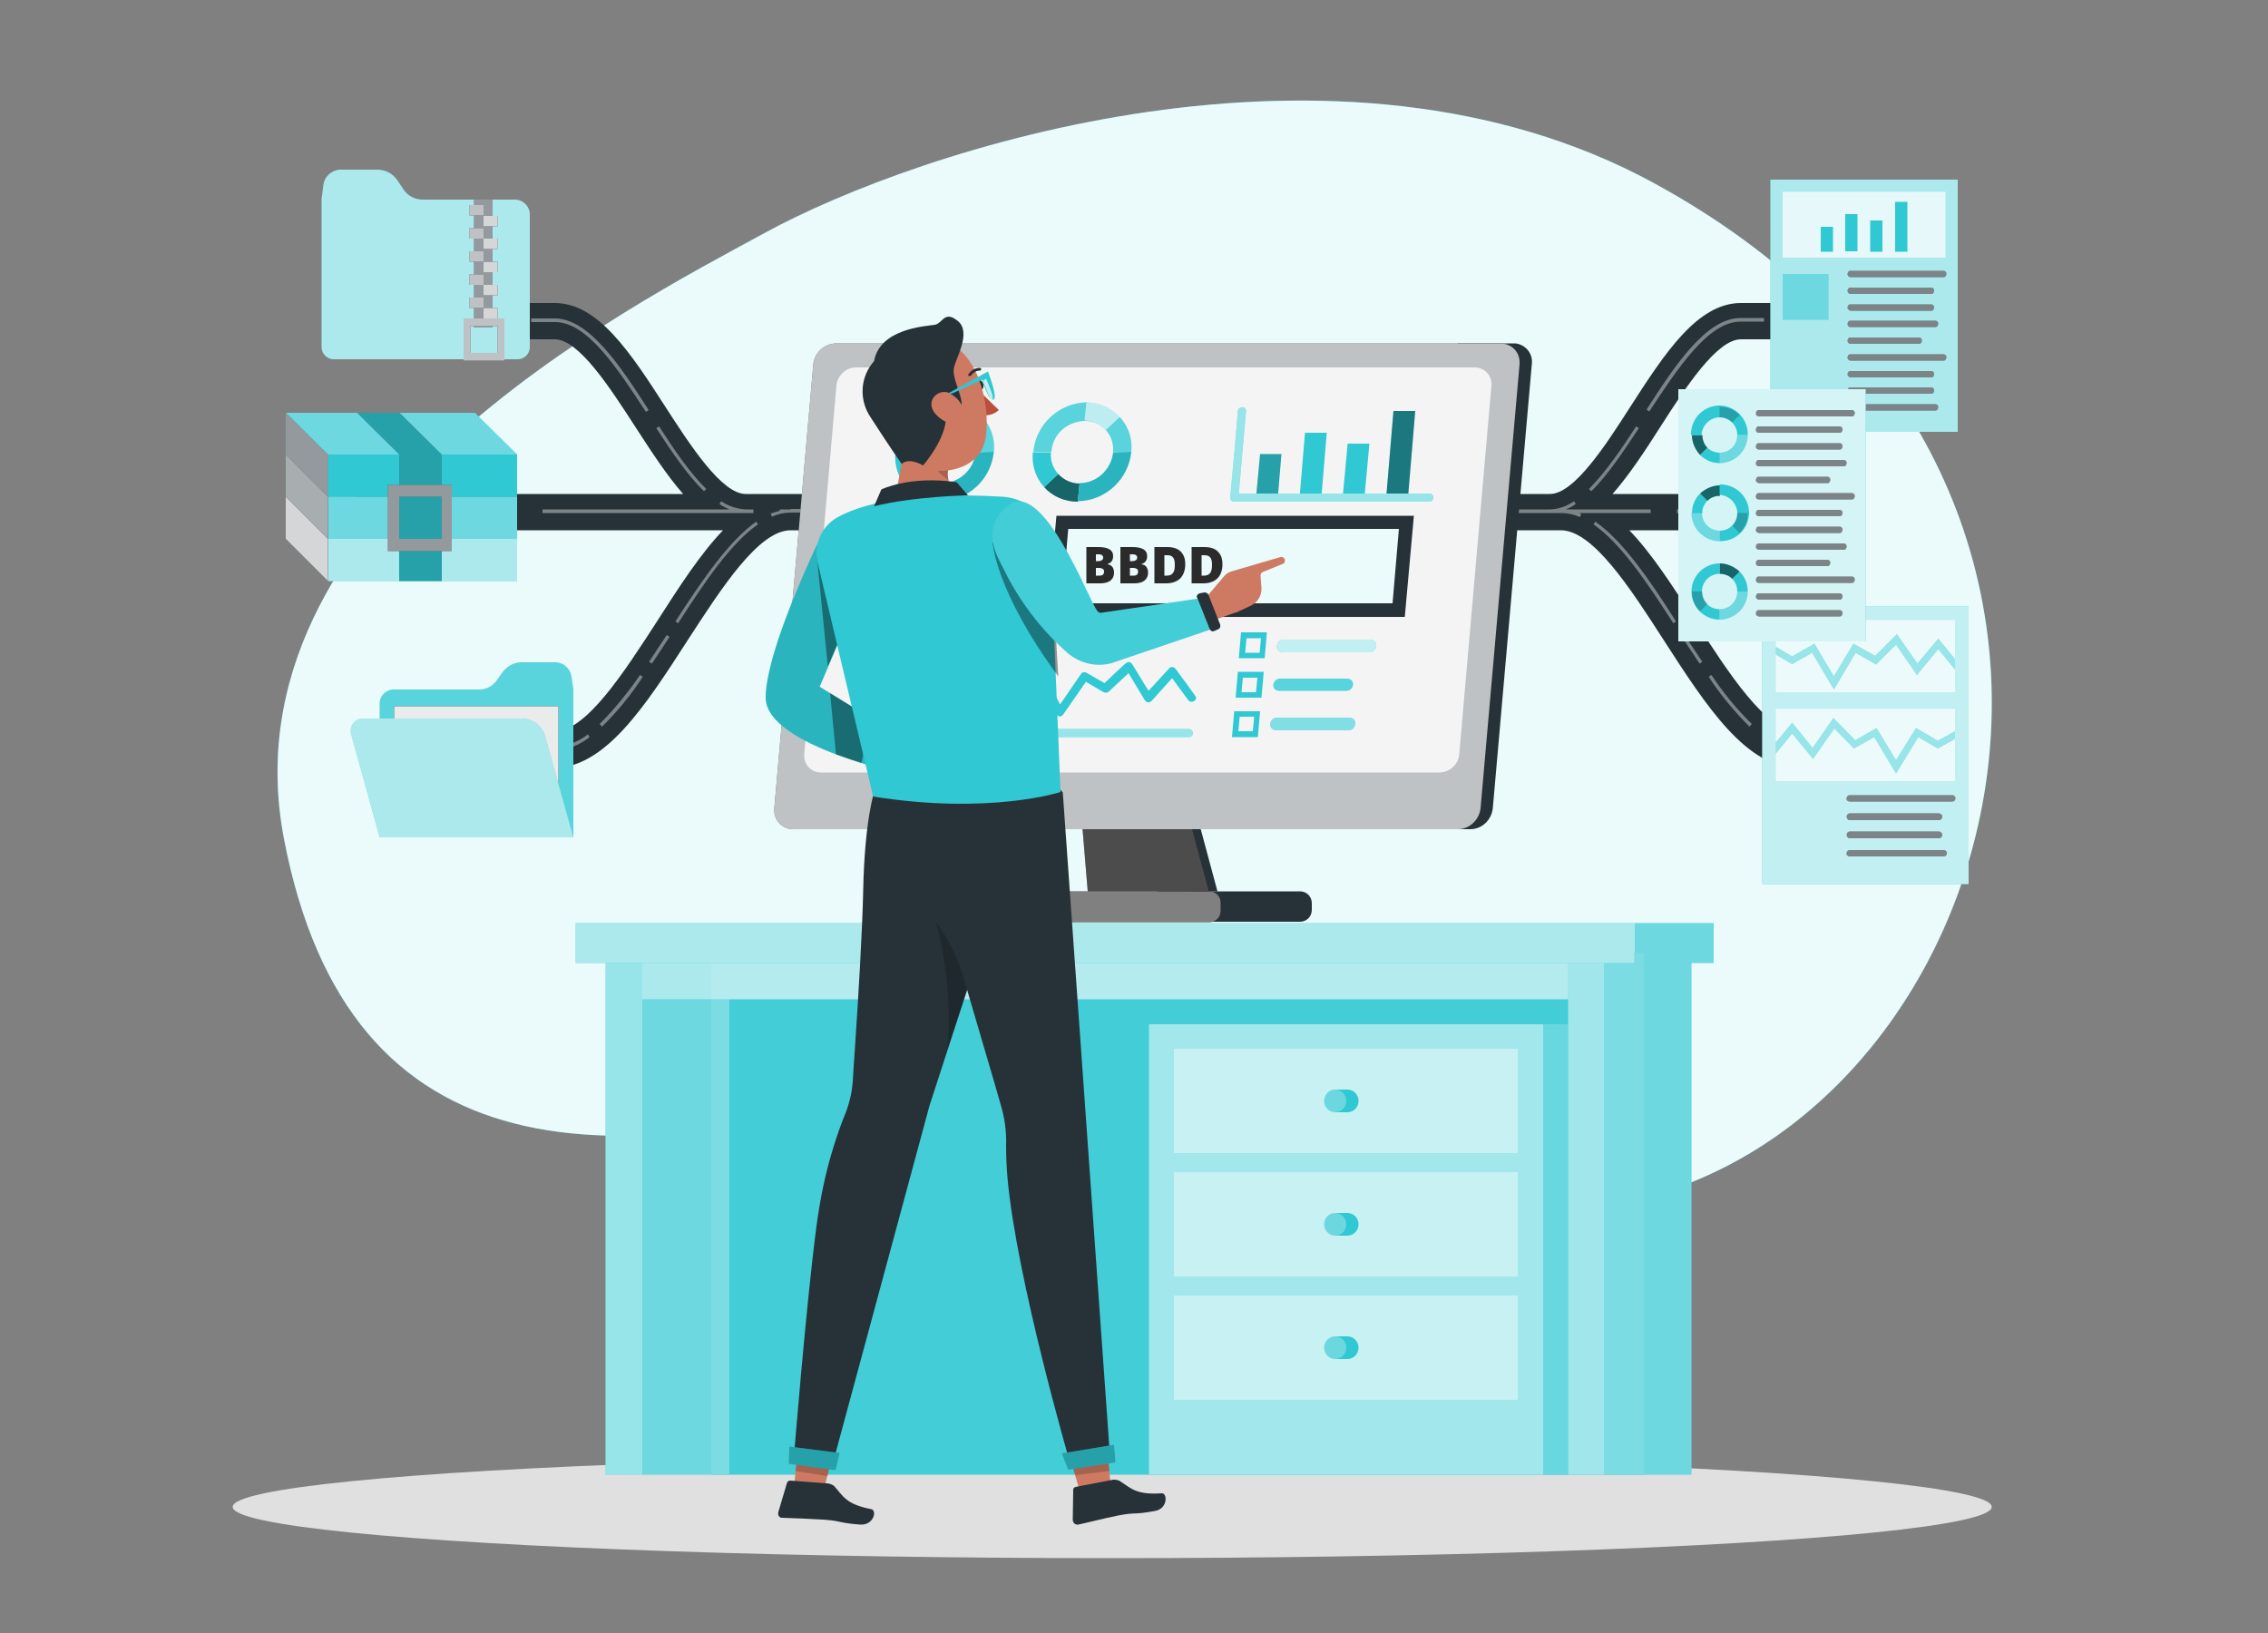 <?xml version="1.0" encoding="utf-8"?>
<!-- Generator: Adobe Illustrator 26.2.1, SVG Export Plug-In . SVG Version: 6.00 Build 0)  -->
<svg version="1.1" id="Capa_1" xmlns="http://www.w3.org/2000/svg" xmlns:xlink="http://www.w3.org/1999/xlink" x="0px" y="0px"
	 viewBox="0 0 500 360" style="enable-background:new 0 0 500 360;" xml:space="preserve">
<rect x="0" y="0" width="500" height="360" fill="#808080" stroke="none"/>
<style type="text/css">
	.st0{fill:#2FC8D3;}
	.st1{opacity:0.9;fill:#FFFFFF;enable-background:new    ;}
	.st2{fill:#E0E0E0;}
	.st3{fill:#263238;}
	.st4{opacity:0.4;}
	.st5{fill:#FFFFFF;}
	.st6{opacity:0.2;fill:#FFFFFF;enable-background:new    ;}
	.st7{opacity:0.6;fill:#FFFFFF;enable-background:new    ;}
	.st8{opacity:0.5;fill:#FFFFFF;enable-background:new    ;}
	.st9{opacity:0.7;fill:#FFFFFF;enable-background:new    ;}
	.st10{opacity:0.8;}
	.st11{opacity:0.3;fill:#FFFFFF;enable-background:new    ;}
	.st12{opacity:0.2;enable-background:new    ;}
	.st13{opacity:0.8;fill:#FFFFFF;enable-background:new    ;}
	.st14{opacity:0.5;enable-background:new    ;}
	.st15{opacity:0.9;fill:#FAFAFA;enable-background:new    ;}
	.st16{opacity:0.4;enable-background:new    ;}
	.st17{opacity:0.1;enable-background:new    ;}
	.st18{opacity:0.4;fill:#FFFFFF;enable-background:new    ;}
	.st19{opacity:0.7;}
	.st20{opacity:0.1;fill:#FFFFFF;enable-background:new    ;}
	.st21{opacity:0.3;fill:#FAFAFA;enable-background:new    ;}
	.st22{fill:#CE7A63;}
	.st23{fill:#BA4D3C;}
	.st24{fill:#2B2B2B;}
</style>
<g id="freepik--background-simple--inject-146">
	<path class="st0" d="M168.5,51.4c-30.1,16.4-119.6,62-105.9,133.5c14.3,74.6,72.3,75.6,146.1,51.4c68.9-22.6,65.6,56.8,158.8,26.3
		c78.9-25.9,111.9-159.8-3-222.3C294.8,2.4,202.5,32.8,168.5,51.4z"/>
	<path class="st1" d="M168.5,51.4c-30.1,16.4-119.6,62-105.9,133.5c14.3,74.6,72.3,75.6,146.1,51.4c68.9-22.6,65.6,56.8,158.8,26.3
		c78.9-25.9,111.9-159.8-3-222.3C294.8,2.4,202.5,32.8,168.5,51.4z"/>
</g>
<ellipse id="freepik--path--inject-146" class="st2" cx="245.2" cy="332.2" rx="193.9" ry="11.3"/>
<g id="freepik--Extraction--inject-146">
	<path class="st3" d="M396.5,161.3c-7.1,0-15.4-12.9-22.8-24.4c-4.8-7.5-9.5-14.8-14.5-20h16.6v-8h-20.3c3.6-4.1,7.1-9.4,10.6-14.9
		c5.5-8.6,12.4-19.2,17.7-19.2h15.5v-8h-15.5c-9.6,0-16.8,11.1-24.4,22.9c-5.5,8.6-12.4,19.2-17.7,19.2H164.4
		c-5.3,0-12.2-10.7-17.7-19.2c-7.6-11.8-14.8-22.9-24.4-22.9h-15.5v8h15.5c5.3,0,12.2,10.7,17.7,19.2c3.5,5.4,7,10.8,10.6,14.9H78.7
		v8h80.7c-5,5.2-9.7,12.5-14.5,20c-7.4,11.4-15.7,24.4-22.8,24.4H92.6v8H122c11.4,0,20.2-13.6,29.5-28c7.4-11.4,15.7-24.4,22.8-24.4
		h169.8c7.1,0,15.4,12.9,22.8,24.4c9.3,14.4,18.1,28,29.5,28h29.4v-8L396.5,161.3z"/>
	<g class="st4">
		<path class="st5" d="M351.7,115l-0.4,0.6c5.9,4.1,11.5,12.3,17.6,21.8l0.6-0.4C363.4,127.4,357.7,119.2,351.7,115z"/>
		<path class="st5" d="M377.3,148.8l-0.6,0.4c2.6,4,5.6,7.6,9,11l0.5-0.6C382.9,156.4,379.9,152.7,377.3,148.8z"/>
		<path class="st5" d="M370.8,140.4c1.3,2,2.6,4,3.9,5.9l0.6-0.4c-1.3-1.9-2.6-3.9-3.9-5.9L370.8,140.4z"/>
		<path class="st5" d="M389,161.8l-0.4,0.6c2.3,1.8,5.1,2.9,8,3h19.8v-0.8h-19.9C393.8,164.5,391.1,163.5,389,161.8z"/>
		<rect x="419.9" y="164.7" class="st5" width="6" height="0.8"/>
		<rect x="78.7" y="112.3" class="st5" width="6" height="0.8"/>
		<rect x="90.5" y="112.3" class="st5" width="23.3" height="0.8"/>
		<path class="st5" d="M119.6,112.3v0.8h46.5v-0.8h-1.7c-1.9-0.1-3.8-0.7-5.4-1.8l-0.4,0.6c0.7,0.5,1.5,0.9,2.2,1.2L119.6,112.3z"/>
		<rect x="288.3" y="112.3" class="st5" width="23.3" height="0.8"/>
		<path class="st5" d="M363.9,113.1v-0.8h-18.7c0.8-0.3,1.5-0.7,2.2-1.2l-0.4-0.6c-1.6,1.1-3.5,1.8-5.4,1.8h-24.2v0.8h26.8
			c1.4,0,2.8,0.3,4.1,0.9l0.3-0.7l-0.5-0.2L363.9,113.1z"/>
		<rect x="270.8" y="112.3" class="st5" width="11.6" height="0.8"/>
		<rect x="218.5" y="112.3" class="st5" width="46.5" height="0.8"/>
		<rect x="369.7" y="112.3" class="st5" width="6" height="0.8"/>
		<path class="st5" d="M361.3,94.4l-0.6-0.4c-3.1,4.8-6.8,10.2-10.4,13.8l0.5,0.5C354.5,104.7,358.1,99.2,361.3,94.4z"/>
		<path class="st5" d="M383.7,70.9h5.2v-0.8h-5.2c-7.6,0-14.6,10.7-20.7,20.2l0.6,0.4C369.7,81.5,376.5,70.9,383.7,70.9z"/>
		<rect x="393.2" y="70.2" class="st5" width="6" height="0.8"/>
		<path class="st5" d="M155.7,107.8c-3.7-3.6-7.3-9-10.4-13.8l-0.6,0.4c3.1,4.8,6.8,10.3,10.5,13.9L155.7,107.8z"/>
		<path class="st5" d="M142.4,90.8l0.6-0.4c-6.1-9.5-13.1-20.2-20.7-20.2h-5.2V71h5.2C129.5,70.9,136.3,81.5,142.4,90.8z"/>
		<rect x="106.8" y="70.2" class="st5" width="6" height="0.8"/>
		<polygon class="st5" points="189.4,112.3 187.6,112.3 187.6,113.1 189.4,113.1 193.6,113.1 212.6,113.1 212.6,112.3 193.6,112.3 
					"/>
		<path class="st5" d="M148.9,137l0.6,0.4c6.1-9.5,11.7-17.7,17.6-21.8l-0.4-0.6C160.8,119.2,155.1,127.4,148.9,137z"/>
		<path class="st5" d="M174.3,112.3h-2.4v0.3c-0.7,0.2-1.4,0.4-2,0.6l0.3,0.7c1.3-0.6,2.7-0.9,4.1-0.9h9.7v-0.8H174.3L174.3,112.3z"
			/>
		<path class="st5" d="M122,164.7h-19.9v0.8H122c2.9-0.1,5.7-1.2,8-3l-0.4-0.6C127.4,163.6,124.8,164.6,122,164.7z"/>
		<path class="st5" d="M143.1,145.9l0.6,0.4c1.3-1.9,2.6-3.9,3.9-5.9l-0.6-0.4C145.7,141.9,144.4,143.9,143.1,145.9z"/>
		<path class="st5" d="M132.2,159.6l0.5,0.6c3.4-3.3,6.4-7,9-11l-0.6-0.4C138.5,152.6,135.5,156.3,132.2,159.6z"/>
		<rect x="92.6" y="164.7" class="st5" width="6" height="0.8"/>
	</g>
</g>
<g id="freepik--Folders--inject-146">
	<path class="st0" d="M122.3,146H115c-1.7,0-3.3,0.9-4.3,2.3l-1.1,1.6c-0.9,1.3-2.3,2.1-3.9,2.1H86.8c-1.7,0-3.1,1.4-3.1,3.1
		c0,0,0,0,0,0v29.5h42.7V152l-0.4-2.8C125.7,147.3,124.2,146,122.3,146z"/>
	<path class="st6" d="M122.3,146H115c-1.7,0-3.3,0.9-4.3,2.3l-1.1,1.6c-0.9,1.3-2.3,2.1-3.9,2.1H86.8c-1.7,0-3.1,1.4-3.1,3.1
		c0,0,0,0,0,0v29.5h42.7V152l-0.4-2.8C125.7,147.3,124.2,146,122.3,146z"/>
	<rect x="86.9" y="155.7" class="st3" width="36.2" height="24.8"/>
	<rect x="86.9" y="155.7" class="st1" width="36.2" height="24.8"/>
	<path class="st0" d="M126.4,184.6H83.7l-6.3-22.8c-0.4-1.5,0.5-2.9,1.9-3.3c0.2-0.1,0.5-0.1,0.7-0.1h35c2.4,0,4.6,1.6,5.2,4
		L126.4,184.6z"/>
	<path class="st7" d="M126.4,184.6H83.7l-6.3-22.8c-0.4-1.5,0.5-2.9,1.9-3.3c0.2-0.1,0.5-0.1,0.7-0.1h35c2.4,0,4.6,1.6,5.2,4
		L126.4,184.6z"/>
	<path class="st0" d="M75.2,37.4h7.9c1.9,0,3.6,0.9,4.6,2.5l1.2,1.8c0.9,1.4,2.5,2.3,4.2,2.3h20.4c1.8,0,3.3,1.5,3.3,3.3v29.2
		c0,1.5-1.2,2.7-2.7,2.7h0H73.6c-1.5,0-2.7-1.2-2.7-2.7l0,0V43.9l0.4-3.1C71.5,38.9,73.2,37.4,75.2,37.4z"/>
	<path class="st7" d="M75.2,37.4h7.9c1.9,0,3.6,0.9,4.6,2.5l1.2,1.8c0.9,1.4,2.5,2.3,4.2,2.3h20.4c1.8,0,3.3,1.5,3.3,3.3v29.2
		c0,1.5-1.2,2.7-2.7,2.7h0H73.6c-1.5,0-2.7-1.2-2.7-2.7l0,0V43.9l0.4-3.1C71.5,38.9,73.2,37.4,75.2,37.4z"/>
	<rect x="104.5" y="43.9" class="st3" width="4.1" height="28.3"/>
	<rect x="104.5" y="43.9" class="st8" width="4.1" height="28.3"/>
	<rect x="103.5" y="45.2" class="st3" width="3.1" height="2.3"/>
	<rect x="103.5" y="50.3" class="st3" width="3.1" height="2.3"/>
	<rect x="103.5" y="55.4" class="st3" width="3.1" height="2.3"/>
	<rect x="103.5" y="60.5" class="st3" width="3.1" height="2.3"/>
	<rect x="103.5" y="65.6" class="st3" width="3.1" height="2.3"/>
	<rect x="103.5" y="45.2" class="st9" width="3.1" height="2.3"/>
	<rect x="103.5" y="50.3" class="st9" width="3.1" height="2.3"/>
	<rect x="103.5" y="55.4" class="st9" width="3.1" height="2.3"/>
	<rect x="103.5" y="60.5" class="st9" width="3.1" height="2.3"/>
	<rect x="103.5" y="65.6" class="st9" width="3.1" height="2.3"/>
	<rect x="106.6" y="47.6" class="st3" width="3.1" height="2.3"/>
	<rect x="106.6" y="52.6" class="st3" width="3.1" height="2.3"/>
	<rect x="106.6" y="57.7" class="st3" width="3.1" height="2.3"/>
	<rect x="106.6" y="62.8" class="st3" width="3.1" height="2.3"/>
	<rect x="106.6" y="67.9" class="st3" width="3.1" height="2.3"/>
	<g class="st10">
		<rect x="106.6" y="47.6" class="st5" width="3.1" height="2.3"/>
		<rect x="106.6" y="52.6" class="st5" width="3.1" height="2.3"/>
		<rect x="106.6" y="57.7" class="st5" width="3.1" height="2.3"/>
		<rect x="106.6" y="62.8" class="st5" width="3.1" height="2.3"/>
		<rect x="106.6" y="67.9" class="st5" width="3.1" height="2.3"/>
	</g>
	<path class="st3" d="M102.2,70.2v9.3h9v-9.3H102.2z M109.7,77.8h-6v-5.9h6V77.8z"/>
	<path class="st9" d="M102.2,70.2v9.3h9v-9.3H102.2z M109.7,77.8h-6v-5.9h6V77.8z"/>
	<polygon class="st0" points="104.7,91 63,91 63,100.2 72.3,109.5 114,109.5 114,100.2 	"/>
	<polygon class="st11" points="104.7,91 63,91 63,100.2 72.3,109.5 114,109.5 114,100.2 	"/>
	<rect x="72.3" y="109.5" class="st0" width="41.7" height="9.3"/>
	<rect x="72.3" y="109.5" class="st11" width="41.7" height="9.3"/>
	<rect x="72.3" y="118.8" class="st0" width="41.7" height="9.3"/>
	<rect x="72.3" y="118.8" class="st7" width="41.7" height="9.3"/>
	<rect x="72.3" y="100.2" class="st0" width="41.7" height="9.3"/>
	<polygon class="st0" points="88,128.1 97.4,128.1 97.4,100.2 88.1,91 78.7,91 88,100.2 	"/>
	<polygon class="st12" points="88,128.1 97.4,128.1 97.4,100.2 88.1,91 78.7,91 88,100.2 	"/>
	<path class="st3" d="M85.5,106.9v14.6h14.1v-14.6H85.5z M97.4,118.8H88v-9.3h9.4L97.4,118.8z"/>
	<path class="st8" d="M85.5,106.9v14.6h14.1v-14.6H85.5z M97.4,118.8H88v-9.3h9.4L97.4,118.8z"/>
	<polygon class="st3" points="63,91 63,100.2 72.3,109.5 72.3,100.2 	"/>
	<polygon class="st8" points="63,91 63,100.2 72.3,109.5 72.3,100.2 	"/>
	<polygon class="st3" points="63,100.2 63,109.5 72.3,118.8 72.3,109.5 	"/>
	<polygon class="st7" points="63,100.2 63,109.5 72.3,118.8 72.3,109.5 	"/>
	<polygon class="st3" points="63,109.5 63,118.8 72.3,128.1 72.3,118.8 	"/>
	<polygon class="st13" points="63,109.5 63,118.8 72.3,128.1 72.3,118.8 	"/>
</g>
<g id="freepik--Documents--inject-146">
	<rect x="388.5" y="133.7" class="st0" width="45.5" height="61.2"/>
	<rect x="388.5" y="133.7" class="st9" width="45.5" height="61.2"/>
	<rect x="391.5" y="136.7" class="st9" width="39.5" height="15.9"/>
	<rect x="391.5" y="156.3" class="st9" width="39.5" height="15.9"/>
	<polygon class="st0" points="431,145.3 427.3,140.8 422.7,146.3 418.2,139.8 413.4,144.6 408.6,141.9 404.3,149.1 400,141.9 
		395.1,144.7 391.5,142.6 391.5,144.3 395.1,146.4 399.5,143.9 404.3,152 409.1,143.9 413.6,146.5 418,142.1 422.6,148.8 
		427.3,143.1 431,147.6 	"/>
	<polygon class="st8" points="431,145.3 427.3,140.8 422.7,146.3 418.2,139.8 413.4,144.6 408.6,141.9 404.3,149.1 400,141.9 
		395.1,144.7 391.5,142.6 391.5,144.3 395.1,146.4 399.5,143.9 404.3,152 409.1,143.9 413.6,146.5 418,142.1 422.6,148.8 
		427.3,143.1 431,147.6 	"/>
	<polygon class="st0" points="431,161.2 427.2,163.3 422.4,160.5 418,167.6 413.7,160.5 409,163.2 404.2,158.3 399.6,164.9 
		395.1,159.3 391.5,163.7 391.5,166.1 395.1,161.7 399.7,167.3 404.4,160.6 408.7,165 413.2,162.5 418,170.5 422.9,162.5 427.2,165 
		431,162.9 	"/>
	<polygon class="st8" points="431,161.2 427.2,163.3 422.4,160.5 418,167.6 413.7,160.5 409,163.2 404.2,158.3 399.6,164.9 
		395.1,159.3 391.5,163.7 391.5,166.1 395.1,161.7 399.7,167.3 404.4,160.6 408.7,165 413.2,162.5 418,170.5 422.9,162.5 427.2,165 
		431,162.9 	"/>
	<path class="st3" d="M407.8,176.7h22.6c0.4,0,0.7-0.3,0.7-0.7c0-0.4-0.3-0.7-0.7-0.7h-22.6c-0.4,0-0.7,0.3-0.7,0.7
		C407,176.4,407.4,176.7,407.8,176.7z"/>
	<path class="st3" d="M407.8,180.8h19.7c0.4,0,0.7-0.4,0.7-0.8c0-0.3-0.3-0.6-0.7-0.7h-19.7c-0.4,0-0.7,0.4-0.7,0.8
		C407.2,180.5,407.4,180.8,407.8,180.8z"/>
	<path class="st3" d="M407.8,184.8h19.7c0.4,0,0.7-0.4,0.7-0.8c0-0.3-0.3-0.6-0.7-0.7h-19.7c-0.4,0-0.7,0.4-0.7,0.8
		C407.2,184.5,407.4,184.8,407.8,184.8z"/>
	<path class="st3" d="M407.8,188.8h20.7c0.4,0,0.7-0.3,0.7-0.7c0-0.4-0.3-0.7-0.7-0.7h-20.7c-0.4,0-0.7,0.3-0.7,0.7
		C407,188.5,407.4,188.8,407.8,188.8z"/>
	<g class="st4">
		<path class="st5" d="M407.8,176.7h22.6c0.4,0,0.7-0.3,0.7-0.7c0-0.4-0.3-0.7-0.7-0.7h-22.6c-0.4,0-0.7,0.3-0.7,0.7
			C407,176.4,407.4,176.7,407.8,176.7z"/>
		<path class="st5" d="M407.8,180.8h19.7c0.4,0,0.7-0.4,0.7-0.8c0-0.3-0.3-0.6-0.7-0.7h-19.7c-0.4,0-0.7,0.4-0.7,0.8
			C407.2,180.5,407.4,180.8,407.8,180.8z"/>
		<path class="st5" d="M407.8,184.8h19.7c0.4,0,0.7-0.4,0.7-0.8c0-0.3-0.3-0.6-0.7-0.7h-19.7c-0.4,0-0.7,0.4-0.7,0.8
			C407.2,184.5,407.4,184.8,407.8,184.8z"/>
		<path class="st5" d="M407.8,188.8h20.7c0.4,0,0.7-0.3,0.7-0.7c0-0.4-0.3-0.7-0.7-0.7h-20.7c-0.4,0-0.7,0.3-0.7,0.7
			C407,188.5,407.4,188.8,407.8,188.8z"/>
	</g>
	<rect x="390.3" y="39.6" class="st0" width="41.3" height="55.6"/>
	<rect x="390.3" y="39.6" class="st7" width="41.3" height="55.6"/>
	<rect x="393" y="42.3" class="st9" width="35.9" height="14.5"/>
	<path class="st3" d="M407.9,61.1h20.6c0.4,0,0.6-0.4,0.6-0.8c0-0.3-0.3-0.6-0.6-0.6h-20.6c-0.4,0-0.6,0.4-0.6,0.8
		C407.4,60.8,407.6,61.1,407.9,61.1z"/>
	<path class="st3" d="M407.9,64.8h17.9c0.4,0,0.6-0.4,0.6-0.8c0-0.3-0.3-0.6-0.6-0.6h-17.9c-0.4,0-0.6,0.4-0.6,0.8
		C407.4,64.5,407.6,64.8,407.9,64.8z"/>
	<path class="st3" d="M407.9,68.5h17.9c0.4,0,0.6-0.4,0.6-0.8c0-0.3-0.3-0.6-0.6-0.6h-17.9c-0.4,0-0.6,0.4-0.6,0.8
		C407.4,68.2,407.6,68.4,407.9,68.5z"/>
	<path class="st3" d="M407.9,72.1h18.8c0.4,0,0.6-0.4,0.6-0.8c0-0.3-0.3-0.6-0.6-0.6h-18.8c-0.4,0-0.6,0.4-0.6,0.8
		C407.4,71.9,407.6,72.1,407.9,72.1z"/>
	<path class="st3" d="M407.9,75.8h15.2c0.4,0,0.6-0.4,0.6-0.8c0-0.3-0.3-0.6-0.6-0.6h-15.2c-0.4,0-0.6,0.4-0.6,0.8
		C407.4,75.5,407.6,75.8,407.9,75.8z"/>
	<path class="st3" d="M407.9,79.5h20.6c0.4,0,0.6-0.4,0.6-0.8c0-0.3-0.3-0.6-0.6-0.6h-20.6c-0.4,0-0.6,0.4-0.6,0.8
		C407.4,79.2,407.6,79.5,407.9,79.5z"/>
	<path class="st3" d="M407.9,83.2h17.9c0.4,0,0.6-0.4,0.6-0.8c0-0.3-0.3-0.6-0.6-0.6h-17.9c-0.4,0-0.6,0.4-0.6,0.8
		C407.4,82.9,407.6,83.1,407.9,83.2z"/>
	<path class="st3" d="M407.9,86.8h17.9c0.4,0,0.6-0.4,0.6-0.8c0-0.3-0.3-0.6-0.6-0.6h-17.9c-0.4,0-0.6,0.4-0.6,0.8
		C407.4,86.5,407.6,86.8,407.9,86.8z"/>
	<path class="st3" d="M407.9,90.5h18.8c0.4,0,0.6-0.4,0.6-0.8c0-0.3-0.3-0.6-0.6-0.6h-18.8c-0.4,0-0.6,0.4-0.6,0.8
		C407.4,90.2,407.6,90.5,407.9,90.5z"/>
	<g class="st4">
		<path class="st5" d="M407.9,61.1h20.6c0.4,0,0.6-0.4,0.6-0.8c0-0.3-0.3-0.6-0.6-0.6h-20.6c-0.4,0-0.6,0.4-0.6,0.8
			C407.4,60.8,407.6,61.1,407.9,61.1z"/>
	</g>
	<g class="st4">
		<path class="st5" d="M407.9,64.8h17.9c0.4,0,0.6-0.4,0.6-0.8c0-0.3-0.3-0.6-0.6-0.6h-17.9c-0.4,0-0.6,0.4-0.6,0.8
			C407.4,64.5,407.6,64.8,407.9,64.8z"/>
	</g>
	<g class="st4">
		<path class="st5" d="M407.9,68.5h17.9c0.4,0,0.6-0.4,0.6-0.8c0-0.3-0.3-0.6-0.6-0.6h-17.9c-0.4,0-0.6,0.4-0.6,0.8
			C407.4,68.2,407.6,68.4,407.9,68.5z"/>
	</g>
	<g class="st4">
		<path class="st5" d="M407.9,72.1h18.8c0.4,0,0.6-0.4,0.6-0.8c0-0.3-0.3-0.6-0.6-0.6h-18.8c-0.4,0-0.6,0.4-0.6,0.8
			C407.4,71.9,407.6,72.1,407.9,72.1z"/>
	</g>
	<g class="st4">
		<path class="st5" d="M407.9,75.8h15.2c0.4,0,0.6-0.4,0.6-0.8c0-0.3-0.3-0.6-0.6-0.6h-15.2c-0.4,0-0.6,0.4-0.6,0.8
			C407.4,75.5,407.6,75.8,407.9,75.8z"/>
	</g>
	<g class="st4">
		<path class="st5" d="M407.9,79.5h20.6c0.4,0,0.6-0.4,0.6-0.8c0-0.3-0.3-0.6-0.6-0.6h-20.6c-0.4,0-0.6,0.4-0.6,0.8
			C407.4,79.2,407.6,79.5,407.9,79.5z"/>
	</g>
	<g class="st4">
		<path class="st5" d="M407.9,83.2h17.9c0.4,0,0.6-0.4,0.6-0.8c0-0.3-0.3-0.6-0.6-0.6h-17.9c-0.4,0-0.6,0.4-0.6,0.8
			C407.4,82.9,407.6,83.1,407.9,83.2z"/>
	</g>
	<g class="st4">
		<path class="st5" d="M407.9,86.8h17.9c0.4,0,0.6-0.4,0.6-0.8c0-0.3-0.3-0.6-0.6-0.6h-17.9c-0.4,0-0.6,0.4-0.6,0.8
			C407.4,86.5,407.6,86.8,407.9,86.8z"/>
	</g>
	<g class="st4">
		<path class="st5" d="M407.9,90.5h18.8c0.4,0,0.6-0.4,0.6-0.8c0-0.3-0.3-0.6-0.6-0.6h-18.8c-0.4,0-0.6,0.4-0.6,0.8
			C407.4,90.2,407.6,90.5,407.9,90.5z"/>
	</g>
	<rect x="393" y="60.4" class="st0" width="10.1" height="10.1"/>
	<rect x="393" y="60.4" class="st11" width="10.1" height="10.1"/>
	<rect x="401.4" y="50" class="st0" width="2.7" height="5.5"/>
	<rect x="406.8" y="47.2" class="st0" width="2.7" height="8.2"/>
	<rect x="412.3" y="48.6" class="st0" width="2.7" height="6.9"/>
	<rect x="417.8" y="44.5" class="st0" width="2.7" height="11"/>
	<rect x="370" y="85.8" class="st0" width="41.3" height="55.6"/>
	<rect x="370" y="85.8" class="st13" width="41.3" height="55.6"/>
	<path class="st3" d="M387.7,91.8h20.6c0.4,0,0.6-0.4,0.6-0.8c0-0.3-0.3-0.6-0.6-0.6h-20.6c-0.4,0-0.6,0.4-0.6,0.8
		C387.1,91.5,387.4,91.8,387.7,91.8z"/>
	<path class="st3" d="M387.7,95.4h17.9c0.4,0,0.6-0.4,0.6-0.8c0-0.3-0.3-0.6-0.6-0.6h-17.9c-0.4,0-0.6,0.4-0.6,0.8
		C387.1,95.2,387.4,95.4,387.7,95.4z"/>
	<path class="st3" d="M387.7,99.1h17.9c0.4,0,0.6-0.4,0.6-0.8c0-0.3-0.3-0.6-0.6-0.6h-17.9c-0.4,0-0.6,0.4-0.6,0.8
		C387.1,98.8,387.4,99.1,387.7,99.1z"/>
	<path class="st3" d="M387.7,102.8h18.8c0.4,0,0.6-0.4,0.6-0.8c0-0.3-0.3-0.6-0.6-0.6h-18.8c-0.4,0-0.6,0.4-0.6,0.8
		C387.1,102.5,387.4,102.8,387.7,102.8z"/>
	<path class="st3" d="M387.7,106.5h15.2c0.4,0,0.6-0.4,0.6-0.8c0-0.3-0.3-0.6-0.6-0.6h-15.2c-0.4,0-0.6,0.4-0.6,0.8
		C387.1,106.2,387.4,106.4,387.7,106.5z"/>
	<path class="st3" d="M387.7,110.1h20.6c0.4,0,0.6-0.4,0.6-0.8c0-0.3-0.3-0.6-0.6-0.6h-20.6c-0.4,0-0.6,0.4-0.6,0.8
		C387.1,109.9,387.4,110.1,387.7,110.1z"/>
	<path class="st3" d="M387.7,113.8h17.9c0.4,0,0.6-0.4,0.6-0.8c0-0.3-0.3-0.6-0.6-0.6h-17.9c-0.4,0-0.6,0.4-0.6,0.8
		C387.1,113.5,387.4,113.8,387.7,113.8z"/>
	<path class="st3" d="M387.7,117.5h17.9c0.4,0,0.6-0.4,0.6-0.8c0-0.3-0.3-0.6-0.6-0.6h-17.9c-0.4,0-0.6,0.4-0.6,0.8
		C387.1,117.2,387.4,117.4,387.7,117.5z"/>
	<path class="st3" d="M387.7,124.8h15.2c0.4,0,0.6-0.4,0.6-0.8c0-0.3-0.3-0.6-0.6-0.6h-15.2c-0.4,0-0.6,0.4-0.6,0.8
		C387.1,124.5,387.4,124.8,387.7,124.8z"/>
	<path class="st3" d="M387.7,128.5h20.6c0.4,0,0.6-0.4,0.6-0.8c0-0.3-0.3-0.6-0.6-0.6h-20.6c-0.4,0-0.6,0.4-0.6,0.8
		C387.1,128.2,387.4,128.5,387.7,128.5z"/>
	<path class="st3" d="M387.7,132.2h17.9c0.4,0,0.6-0.4,0.6-0.8c0-0.3-0.3-0.6-0.6-0.6h-17.9c-0.4,0-0.6,0.4-0.6,0.8
		C387.1,131.9,387.4,132.1,387.7,132.2z"/>
	<path class="st3" d="M387.7,135.9h17.9c0.4,0,0.6-0.4,0.6-0.8c0-0.3-0.3-0.6-0.6-0.6h-17.9c-0.4,0-0.6,0.4-0.6,0.8
		C387.1,135.6,387.4,135.8,387.7,135.9z"/>
	<path class="st3" d="M387.7,121.2h18.8c0.4,0,0.6-0.4,0.6-0.8c0-0.3-0.3-0.6-0.6-0.6h-18.8c-0.4,0-0.6,0.4-0.6,0.8
		C387.1,120.9,387.4,121.1,387.7,121.2z"/>
	<g class="st4">
		<path class="st5" d="M387.7,91.8h20.6c0.4,0,0.6-0.4,0.6-0.8c0-0.3-0.3-0.6-0.6-0.6h-20.6c-0.4,0-0.6,0.4-0.6,0.8
			C387.1,91.5,387.4,91.8,387.7,91.8z"/>
		<path class="st5" d="M387.7,95.4h17.9c0.4,0,0.6-0.4,0.6-0.8c0-0.3-0.3-0.6-0.6-0.6h-17.9c-0.4,0-0.6,0.4-0.6,0.8
			C387.1,95.2,387.4,95.4,387.7,95.4z"/>
		<path class="st5" d="M387.7,99.1h17.9c0.4,0,0.6-0.4,0.6-0.8c0-0.3-0.3-0.6-0.6-0.6h-17.9c-0.4,0-0.6,0.4-0.6,0.8
			C387.1,98.8,387.4,99.1,387.7,99.1z"/>
		<path class="st5" d="M387.7,102.8h18.8c0.4,0,0.6-0.4,0.6-0.8c0-0.3-0.3-0.6-0.6-0.6h-18.8c-0.4,0-0.6,0.4-0.6,0.8
			C387.1,102.5,387.4,102.8,387.7,102.8z"/>
		<path class="st5" d="M387.7,106.5h15.2c0.4,0,0.6-0.4,0.6-0.8c0-0.3-0.3-0.6-0.6-0.6h-15.2c-0.4,0-0.6,0.4-0.6,0.8
			C387.1,106.2,387.4,106.4,387.7,106.5z"/>
		<path class="st5" d="M387.7,110.1h20.6c0.4,0,0.6-0.4,0.6-0.8c0-0.3-0.3-0.6-0.6-0.6h-20.6c-0.4,0-0.6,0.4-0.6,0.8
			C387.1,109.9,387.4,110.1,387.7,110.1z"/>
		<path class="st5" d="M387.7,113.8h17.9c0.4,0,0.6-0.4,0.6-0.8c0-0.3-0.3-0.6-0.6-0.6h-17.9c-0.4,0-0.6,0.4-0.6,0.8
			C387.1,113.5,387.4,113.8,387.7,113.8z"/>
		<path class="st5" d="M387.7,117.5h17.9c0.4,0,0.6-0.4,0.6-0.8c0-0.3-0.3-0.6-0.6-0.6h-17.9c-0.4,0-0.6,0.4-0.6,0.8
			C387.1,117.2,387.4,117.4,387.7,117.5z"/>
		<path class="st5" d="M387.7,124.8h15.2c0.4,0,0.6-0.4,0.6-0.8c0-0.3-0.3-0.6-0.6-0.6h-15.2c-0.4,0-0.6,0.4-0.6,0.8
			C387.1,124.5,387.4,124.8,387.7,124.8z"/>
		<path class="st5" d="M387.7,128.5h20.6c0.4,0,0.6-0.4,0.6-0.8c0-0.3-0.3-0.6-0.6-0.6h-20.6c-0.4,0-0.6,0.4-0.6,0.8
			C387.1,128.2,387.4,128.5,387.7,128.5z"/>
		<path class="st5" d="M387.7,132.2h17.9c0.4,0,0.6-0.4,0.6-0.8c0-0.3-0.3-0.6-0.6-0.6h-17.9c-0.4,0-0.6,0.4-0.6,0.8
			C387.1,131.9,387.4,132.1,387.7,132.2z"/>
		<path class="st5" d="M387.7,135.9h17.9c0.4,0,0.6-0.4,0.6-0.8c0-0.3-0.3-0.6-0.6-0.6h-17.9c-0.4,0-0.6,0.4-0.6,0.8
			C387.1,135.6,387.4,135.8,387.7,135.9z"/>
		<path class="st5" d="M387.7,121.2h18.8c0.4,0,0.6-0.4,0.6-0.8c0-0.3-0.3-0.6-0.6-0.6h-18.8c-0.4,0-0.6,0.4-0.6,0.8
			C387.1,120.9,387.4,121.1,387.7,121.2z"/>
	</g>
	<path class="st0" d="M376.4,110.4l-1.6-1.6c-1.2,1.2-1.8,2.7-1.8,4.4h2.3C375.2,112.1,375.7,111.1,376.4,110.4z"/>
	<path class="st0" d="M379.1,117c-2.1,0-3.9-1.7-3.9-3.9h-2.3c0,3.4,2.8,6.2,6.2,6.2l0,0V117z"/>
	<path class="st11" d="M379.1,117c-2.1,0-3.9-1.7-3.9-3.9h-2.3c0,3.4,2.8,6.2,6.2,6.2l0,0V117z"/>
	<path class="st0" d="M376.4,110.4c0.7-0.7,1.7-1.1,2.8-1.1v-2.3c-1.6,0-3.2,0.7-4.4,1.8L376.4,110.4z"/>
	<path class="st14" d="M376.4,110.4c0.7-0.7,1.7-1.1,2.8-1.1v-2.3c-1.6,0-3.2,0.7-4.4,1.8L376.4,110.4z"/>
	<path class="st0" d="M383,113.1c0,2.2-1.7,3.9-3.9,3.9v2.3c3.4,0.1,6.3-2.5,6.5-6c0.1-3.4-2.5-6.3-6-6.5c-0.2,0-0.3,0-0.5,0v2.3
		C381.2,109.2,383,111,383,113.1C383,113.1,383,113.1,383,113.1z"/>
	<path class="st12" d="M381.9,115.9l1.6,1.6c1.2-1.2,1.8-2.7,1.8-4.4H383C383,114.2,382.6,115.1,381.9,115.9z"/>
	<path class="st0" d="M376.4,98.7l-1.6,1.6c1.2,1.2,2.7,1.8,4.4,1.8v-2.3C378.1,99.8,377.1,99.4,376.4,98.7z"/>
	<path class="st0" d="M383,95.9c0,2.2-1.7,3.9-3.9,3.9v2.3c3.4,0,6.2-2.8,6.2-6.2H383z"/>
	<path class="st11" d="M383,95.9c0,2.2-1.7,3.9-3.9,3.9v2.3c3.4,0,6.2-2.8,6.2-6.2H383z"/>
	<path class="st0" d="M376.4,98.7c-0.7-0.7-1.1-1.7-1.1-2.8h-2.3c0,1.6,0.7,3.2,1.8,4.4L376.4,98.7z"/>
	<path class="st14" d="M376.4,98.7c-0.7-0.7-1.1-1.7-1.1-2.8h-2.3c0,1.6,0.7,3.2,1.8,4.4L376.4,98.7z"/>
	<path class="st0" d="M379.1,92c2.1,0,3.9,1.7,3.9,3.9c0,0,0,0,0,0h2.3c0.1-3.4-2.5-6.3-6-6.5c-3.4-0.1-6.3,2.5-6.5,6
		c0,0.2,0,0.3,0,0.5h2.3C375.2,93.8,377,92,379.1,92C379.1,92,379.1,92,379.1,92z"/>
	<path class="st12" d="M381.9,93.1l1.6-1.6c-1.2-1.2-2.7-1.8-4.4-1.8V92C380.2,92,381.2,92.4,381.9,93.1z"/>
	<path class="st0" d="M381.9,127.6l1.6-1.6c1.2,1.2,1.8,2.7,1.8,4.4H383C383,129.3,382.6,128.3,381.9,127.6z"/>
	<path class="st0" d="M379.1,134.3c2.2,0,3.9-1.7,3.9-3.9h2.3c0,3.4-2.8,6.2-6.2,6.2V134.3z"/>
	<path class="st11" d="M379.1,134.3c2.2,0,3.9-1.7,3.9-3.9h2.3c0,3.4-2.8,6.2-6.2,6.2V134.3z"/>
	<path class="st0" d="M381.9,127.6c-0.7-0.7-1.7-1.1-2.8-1.1v-2.3c1.6,0,3.2,0.7,4.4,1.8L381.9,127.6z"/>
	<path class="st14" d="M381.9,127.6c-0.7-0.7-1.7-1.1-2.8-1.1v-2.3c1.6,0,3.2,0.7,4.4,1.8L381.9,127.6z"/>
	<path class="st0" d="M375.2,130.4c0,2.2,1.7,3.9,3.9,3.9v2.3c-3.4,0-6.2-2.8-6.2-6.2c0-3.4,2.8-6.2,6.2-6.2v2.3
		C377,126.5,375.2,128.2,375.2,130.4z"/>
	<path class="st12" d="M376.4,133.1l-1.6,1.7c-1.2-1.2-1.8-2.7-1.8-4.4h2.3C375.3,131.4,375.7,132.4,376.4,133.1z"/>
</g>
<path class="st3" d="M262.4,196.5h24.2c1.5,0,2.6,1.2,2.6,2.6v1.5c0,1.5-1.2,2.6-2.6,2.6h-24.2l0,0V196.5L262.4,196.5z"/>
<path d="M215.1,196.5h51.5c1.4,0,2.5,1.1,2.5,2.5v1.8c0,1.4-1.1,2.5-2.5,2.5h-51.5c-1.4,0-2.5-1.1-2.5-2.5l0,0V199
	C212.7,197.6,213.8,196.5,215.1,196.5C215.1,196.5,215.1,196.5,215.1,196.5z"/>
<path class="st8" d="M215.1,196.5h51.5c1.4,0,2.5,1.1,2.5,2.5v1.8c0,1.4-1.1,2.5-2.5,2.5h-51.5c-1.4,0-2.5-1.1-2.5-2.5l0,0V199
	C212.7,197.6,213.8,196.5,215.1,196.5C215.1,196.5,215.1,196.5,215.1,196.5z"/>
<polygon class="st3" points="255.3,196.5 268.4,196.5 260,165.3 255.3,165.3 "/>
<polygon points="266.5,196.5 239.8,196.5 237.2,165.3 258.1,165.3 "/>
<polygon class="st11" points="266.5,196.5 239.8,196.5 237.2,165.3 258.1,165.3 "/>
<path class="st3" d="M333.5,75.7h-12.1L312,182.8h12.1c2.6,0,4.7-2,5-4.6l8.6-97.9c0.3-2.3-1.3-4.3-3.6-4.6
	C333.9,75.7,333.7,75.7,333.5,75.7z"/>
<path class="st3" d="M321.4,182.8H174.9c-2.3,0-4.2-1.8-4.2-4.1c0-0.2,0-0.4,0-0.5l8.6-97.9c0.3-2.6,2.4-4.5,5-4.6h146.5
	c2.3,0,4.2,1.8,4.2,4.1c0,0.2,0,0.4,0,0.5l-8.6,97.9C326.1,180.8,323.9,182.8,321.4,182.8z"/>
<path class="st9" d="M321.4,182.8H174.9c-2.3,0-4.2-1.8-4.2-4.1c0-0.2,0-0.4,0-0.5l8.6-97.9c0.3-2.6,2.4-4.5,5-4.6h146.5
	c2.3,0,4.2,1.8,4.2,4.1c0,0.2,0,0.4,0,0.5l-8.6,97.9C326.1,180.8,323.9,182.8,321.4,182.8z"/>
<path class="st15" d="M317.4,170.3H181c-2,0-3.6-1.5-3.7-3.5c0-0.2,0-0.3,0-0.5l7.1-81.3c0.2-2.2,2.1-4,4.3-4h136.4
	c2,0,3.6,1.5,3.7,3.5c0,0.2,0,0.3,0,0.5l-7.1,81.3C321.5,168.5,319.7,170.2,317.4,170.3z"/>
<polygon class="st0" points="281.7,109.7 276.9,109.7 277.8,100.1 282.5,100.1 "/>
<polygon class="st12" points="281.7,109.7 276.9,109.7 277.8,100.1 282.5,100.1 "/>
<polygon class="st0" points="291.3,109.7 286.5,109.7 287.7,95.4 292.5,95.4 "/>
<polygon class="st0" points="300.8,109.7 296,109.7 297.1,97.8 301.9,97.8 "/>
<polygon class="st0" points="310.4,109.7 305.6,109.7 307.2,90.6 312,90.6 "/>
<polygon class="st16" points="310.4,109.7 305.6,109.7 307.2,90.6 312,90.6 "/>
<path class="st0" d="M315.1,108.8h-42c0.5-6.1,1.1-12.1,1.6-18.2c0.1-1.1-1.7-1.1-1.8,0c-0.5,6.4-1.1,12.7-1.7,19.1
	c0,0.5,0.4,0.9,0.9,0.9h43c0.5,0,0.9-0.4,0.9-0.9C316,109.2,315.6,108.8,315.1,108.8z"/>
<path class="st8" d="M315.1,108.8h-42c0.5-6.1,1.1-12.1,1.6-18.2c0.1-1.1-1.7-1.1-1.8,0c-0.5,6.4-1.1,12.7-1.7,19.1
	c0,0.5,0.4,0.9,0.9,0.9h43c0.5,0,0.9-0.4,0.9-0.9C316,109.2,315.6,108.8,315.1,108.8z"/>
<path class="st0" d="M203,104.5l-3.1,2.9c1.9,2.1,4.6,3.2,7.4,3.2l0.4-4C205.9,106.6,204.2,105.8,203,104.5z"/>
<path class="st14" d="M203,104.5l-3.1,2.9c1.9,2.1,4.6,3.2,7.4,3.2l0.4-4C205.9,106.6,204.2,105.8,203,104.5z"/>
<path class="st0" d="M215.1,99.7c-0.4,3.8-3.6,6.8-7.4,6.8l-0.4,4c6.1-0.1,11.2-4.8,11.8-10.9L215.1,99.7z"/>
<path class="st17" d="M215.1,99.7c-0.4,3.8-3.6,6.8-7.4,6.8l-0.4,4c6.1-0.1,11.2-4.8,11.8-10.9L215.1,99.7z"/>
<path class="st0" d="M203,104.5c-1.2-1.3-1.8-3.1-1.6-4.8h-4c-0.3,2.8,0.6,5.6,2.5,7.7L203,104.5z"/>
<path class="st0" d="M208.8,92.8c3.4-0.1,6.2,2.6,6.3,6c0,0.3,0,0.5,0,0.8h4c0.6-5.4-3.4-10.2-8.7-10.8c-0.4,0-0.8-0.1-1.1-0.1
	c-6.1,0.1-11.2,4.8-11.8,10.9h4C201.7,95.8,204.9,92.9,208.8,92.8z"/>
<path class="st6" d="M208.8,92.8c3.4-0.1,6.2,2.6,6.3,6c0,0.3,0,0.5,0,0.8h4c0.6-5.4-3.4-10.2-8.7-10.8c-0.4,0-0.8-0.1-1.1-0.1
	c-6.1,0.1-11.2,4.8-11.8,10.9h4C201.7,95.8,204.9,92.9,208.8,92.8z"/>
<path class="st7" d="M213.5,94.8l3.1-2.9c-1.9-2.1-4.6-3.2-7.4-3.2l-0.4,4C210.6,92.7,212.3,93.5,213.5,94.8z"/>
<path class="st0" d="M233.3,104.5l-3.1,2.9c1.9,2.1,4.6,3.2,7.4,3.2l0.4-4C236.2,106.6,234.5,105.8,233.3,104.5z"/>
<path class="st14" d="M233.3,104.5l-3.1,2.9c1.9,2.1,4.6,3.2,7.4,3.2l0.4-4C236.2,106.6,234.5,105.8,233.3,104.5z"/>
<path class="st0" d="M245.4,99.7c-0.4,3.8-3.6,6.8-7.4,6.8l-0.4,4c6.1-0.1,11.2-4.8,11.8-10.9L245.4,99.7z"/>
<path class="st17" d="M245.4,99.7c-0.4,3.8-3.6,6.8-7.4,6.8l-0.4,4c6.1-0.1,11.2-4.8,11.8-10.9L245.4,99.7z"/>
<path class="st0" d="M233.3,104.5c-1.2-1.3-1.8-3.1-1.6-4.8h-4c-0.3,2.8,0.6,5.6,2.5,7.7L233.3,104.5z"/>
<path class="st0" d="M239.1,92.8c3.4-0.1,6.2,2.6,6.3,6c0,0.3,0,0.5,0,0.8h4c0.6-5.4-3.4-10.2-8.7-10.8c-0.4,0-0.8-0.1-1.1-0.1
	c-6.1,0.1-11.2,4.8-11.8,10.9h4C232,95.8,235.2,92.9,239.1,92.8z"/>
<path class="st6" d="M239.1,92.8c3.4-0.1,6.2,2.6,6.3,6c0,0.3,0,0.5,0,0.8h4c0.6-5.4-3.4-10.2-8.7-10.8c-0.4,0-0.8-0.1-1.1-0.1
	c-6.1,0.1-11.2,4.8-11.8,10.9h4C232,95.8,235.2,92.9,239.1,92.8z"/>
<path class="st7" d="M243.8,94.8l3.1-2.9c-1.9-2.1-4.6-3.2-7.4-3.2l-0.4,4C240.9,92.7,242.6,93.5,243.8,94.8z"/>
<path class="st0" d="M278.8,145.1h-5.7l0.5-5.7h5.7L278.8,145.1z M274.5,143.9h3.2l0.3-3.2h-3.2L274.5,143.9z"/>
<path class="st0" d="M278.1,153.8h-5.7l0.5-5.7h5.7L278.1,153.8z M273.7,152.6h3.2l0.3-3.2H274L273.7,152.6z"/>
<path class="st0" d="M277.3,162.5h-5.7l0.5-5.7h5.7L277.3,162.5z M273,161.2h3.2l0.3-3.2h-3.2L273,161.2z"/>
<path class="st0" d="M282.8,143.8c-0.7,0-1.3-0.5-1.3-1.2c0-0.1,0-0.1,0-0.2c0.1-0.8,0.7-1.4,1.5-1.4h19.1c0.7,0,1.3,0.5,1.3,1.2
	c0,0.1,0,0.1,0,0.2c-0.1,0.8-0.7,1.4-1.5,1.4H282.8z"/>
<path class="st9" d="M282.8,143.8c-0.7,0-1.3-0.5-1.3-1.2c0-0.1,0-0.1,0-0.2c0.1-0.8,0.7-1.4,1.5-1.4h19.1c0.7,0,1.3,0.5,1.3,1.2
	c0,0.1,0,0.1,0,0.2c-0.1,0.8-0.7,1.4-1.5,1.4H282.8z"/>
<path class="st0" d="M281.3,161c-0.7,0-1.3-0.6-1.3-1.3c0,0,0-0.1,0-0.1c0.1-0.8,0.7-1.4,1.5-1.4h16c0.7,0,1.3,0.5,1.3,1.2
	c0,0.1,0,0.1,0,0.2c-0.1,0.8-0.7,1.4-1.5,1.4H281.3z"/>
<path class="st18" d="M281.3,161c-0.7,0-1.3-0.6-1.3-1.3c0,0,0-0.1,0-0.1c0.1-0.8,0.7-1.4,1.5-1.4h16c0.7,0,1.3,0.5,1.3,1.2
	c0,0.1,0,0.1,0,0.2c-0.1,0.8-0.7,1.4-1.5,1.4H281.3z"/>
<path class="st0" d="M282,152.3c-0.7,0-1.3-0.5-1.3-1.2c0,0,0-0.1,0-0.1c0.1-0.8,0.7-1.4,1.5-1.4H297c0.7,0,1.3,0.5,1.3,1.2
	c0,0,0,0.1,0,0.1c-0.1,0.8-0.7,1.4-1.5,1.4H282z"/>
<path class="st6" d="M282,152.3c-0.7,0-1.3-0.5-1.3-1.2c0,0,0-0.1,0-0.1c0.1-0.8,0.7-1.4,1.5-1.4H297c0.7,0,1.3,0.5,1.3,1.2
	c0,0,0,0.1,0,0.1c-0.1,0.8-0.7,1.4-1.5,1.4H282z"/>
<path class="st0" d="M263.5,153.4c-1.4-2-2.9-4-4.3-5.9c-0.3-0.4-0.8-0.6-1.3-0.3c-0.1,0-0.1,0.1-0.1,0.1l-4.6,5
	c-1.2-2-2.4-3.9-3.6-5.9c-0.3-0.4-0.8-0.6-1.2-0.3c-0.1,0-0.1,0.1-0.2,0.1c-1.6,1.4-3.1,2.9-4.7,4.4c-0.5-0.3-1-0.6-1.4-0.8
	l-2.6-1.5c-0.4-0.2-1-0.1-1.2,0.3l-4.6,6.7c-1.1-2.2-2.3-4.5-3.4-6.7c-0.3-0.4-0.8-0.6-1.2-0.3l-2.2,1.2c-0.4,0.2-2,1-2.4,1.3
	c-0.6-0.4-1.3-0.8-1.9-1.1l-2.3-1.4c-0.4-0.2-1-0.1-1.2,0.3c-0.2,0.4-0.1,1,0.3,1.2l0,0c1.3,0.8,3.6,2.9,5.1,2.9s3.3-1.4,4.7-2.4
	l3.7,7.2c0.3,0.4,0.8,0.6,1.2,0.3c0.1-0.1,0.2-0.2,0.3-0.3l5-7.2l3.9,2.3c0.4,0.2,0.8,0.1,1.1-0.1l4.4-4.1l3.6,6
	c0.3,0.4,0.8,0.6,1.2,0.3c0.1,0,0.1-0.1,0.2-0.1l4.6-5.1l3.6,4.9C262.7,155.2,264.2,154.3,263.5,153.4z"/>
<path class="st0" d="M262.1,160.7h-42.5c0.5-6.1,1.1-12.3,1.6-18.4c0.1-1.1-1.7-1.1-1.8,0l-1.7,19.3c0,0.5,0.4,0.9,0.9,0.9h43.5
	c0.5,0,0.9-0.4,0.9-0.9C263,161.1,262.6,160.7,262.1,160.7z"/>
<path class="st8" d="M262.1,160.7h-42.5c0.5-6.1,1.1-12.3,1.6-18.4c0.1-1.1-1.7-1.1-1.8,0l-1.7,19.3c0,0.5,0.4,0.9,0.9,0.9h43.5
	c0.5,0,0.9-0.4,0.9-0.9C263,161.1,262.6,160.7,262.1,160.7z"/>
<polygon class="st0" points="308.4,134.5 232.5,134.5 234.2,115.1 310,115.1 "/>
<polygon class="st1" points="308.4,134.5 232.5,134.5 234.2,115.1 310,115.1 "/>
<path class="st3" d="M309.7,136h-78.8l2-22.3h78.8L309.7,136z M234.1,133H307l1.4-16.4h-72.9L234.1,133z"/>
<g id="freepik--Desk--inject-146">
	<rect x="156.8" y="210.1" class="st0" width="205.6" height="115"/>
	<rect x="141.6" y="210.1" class="st0" width="19.2" height="115"/>
	<rect x="141.6" y="210.1" class="st11" width="19.2" height="115"/>
	<rect x="137.6" y="210.1" class="st0" width="210.6" height="10.2"/>
	<rect x="137.6" y="210.1" class="st7" width="210.6" height="10.2"/>
	<rect x="133.5" y="210.1" class="st0" width="8.1" height="115"/>
	<rect x="133.5" y="210.1" class="st8" width="8.1" height="115"/>
	<rect x="353.7" y="210.1" class="st0" width="19.2" height="115"/>
	<rect x="353.7" y="210.1" class="st11" width="19.2" height="115"/>
	<rect x="360.4" y="203.5" class="st0" width="17.4" height="8.8"/>
	<rect x="360.4" y="203.5" class="st11" width="17.4" height="8.8"/>
	<rect x="253.3" y="225.8" class="st0" width="86.9" height="99.3"/>
	<rect x="253.3" y="225.8" class="st8" width="86.9" height="99.3"/>
	<rect x="340.2" y="225.8" class="st0" width="5.5" height="99.3"/>
	<rect x="340.2" y="225.8" class="st6" width="5.5" height="99.3"/>
	<rect x="258.8" y="258.4" class="st0" width="75.9" height="23"/>
	<rect x="258.8" y="231.2" class="st0" width="75.9" height="23"/>
	<rect x="258.8" y="285.6" class="st0" width="75.9" height="23"/>
	<g class="st19">
		<rect x="258.8" y="258.4" class="st5" width="75.9" height="23"/>
		<rect x="258.8" y="231.2" class="st5" width="75.9" height="23"/>
		<rect x="258.8" y="285.6" class="st5" width="75.9" height="23"/>
	</g>
	<rect x="345.7" y="210.1" class="st0" width="8" height="115"/>
	<rect x="156.8" y="210.1" class="st20" width="205.6" height="115"/>
	<rect x="345.7" y="210.1" class="st8" width="8" height="115"/>
	<rect x="126.9" y="203.5" class="st0" width="233.4" height="8.8"/>
	<rect x="126.9" y="203.5" class="st7" width="233.4" height="8.8"/>
	<path class="st0" d="M297,240.2h-2.6c-1.4,0-2.5,1.1-2.5,2.5s1.1,2.5,2.5,2.5h2.6c1.4,0,2.5-1.1,2.5-2.5S298.4,240.2,297,240.2z"/>
	<path class="st0" d="M297,267.4h-2.6c-1.4,0-2.5,1.1-2.5,2.5s1.1,2.5,2.5,2.5h2.6c1.4,0,2.5-1.1,2.5-2.5S298.4,267.4,297,267.4z"/>
	<path class="st0" d="M297,294.6h-2.6c-1.4,0-2.5,1.1-2.5,2.5s1.1,2.5,2.5,2.5h2.6c1.4,0,2.5-1.1,2.5-2.5S298.4,294.6,297,294.6z"/>
	<path class="st21" d="M296.8,242.7c0,1.4-1.1,2.5-2.5,2.5s-2.5-1.1-2.5-2.5s1.1-2.5,2.5-2.5S296.8,241.3,296.8,242.7z"/>
	<path class="st21" d="M296.8,269.9c0,1.4-1.1,2.5-2.5,2.5s-2.5-1.1-2.5-2.5s1.1-2.5,2.5-2.5S296.8,268.5,296.8,269.9z"/>
	<path class="st21" d="M296.8,297.1c0,1.4-1.1,2.5-2.5,2.5s-2.5-1.1-2.5-2.5s1.1-2.5,2.5-2.5S296.8,295.7,296.8,297.1z"/>
</g>
<g id="freepik--Character--inject-146">
	<path class="st22" d="M209.3,102.9c-1.4,2,1.7,8.4,1.7,8.4l-14.2,1.7l2.8-15.5C199.6,97.6,211,100.5,209.3,102.9z"/>
	<path class="st12" d="M209.1,105.8c-0.3-1-0.2-2,0.2-2.9c1-1.5-3-3.2-6.1-4.2C204,100.2,206.1,104,209.1,105.8z"/>
	<polygon class="st22" points="243.5,314.3 245,328.7 238.4,330 234.4,316 	"/>
	<path class="st3" d="M244.9,326.3l-7.8,1.5c-0.3,0.1-0.5,0.3-0.5,0.6l-0.1,6.6c0,0.6,0.4,1.1,1,1.1c0.1,0,0.1,0,0.2,0
		c2.8-0.6,5.3-1.3,8.8-2c4.1-0.8,3.2-0.1,8.1-1c2.9-0.5,2.8-4,1.5-3.9c-5.8,0.4-6.8-1.2-9.4-2.8
		C246.1,326.2,245.5,326.1,244.9,326.3z"/>
	<polygon class="st12" points="237,325.2 244.6,324.3 243.5,314.3 234.4,316 	"/>
	<polygon class="st22" points="185.9,311.4 181.4,329.3 175,328.4 176.7,310.9 	"/>
	<path class="st3" d="M182.2,327l-8-0.6c-0.3,0-0.6,0.2-0.7,0.5l-1.9,6.4c-0.2,0.6,0.1,1.2,0.7,1.3h0.2c2.9,0.1,5.4,0.2,9,0.4
		c4.2,0.3,3.1,0.7,8.1,1.1c3,0.2,3.8-3.1,2.5-3.4c-5.7-1.1-6.2-2.9-8.3-5.2C183.4,327.3,182.9,327,182.2,327z"/>
	<path class="st12" d="M175.4,324.3l7,1.1l3.3-13.2c-3.1-0.3-8.1-0.8-9.1-0.9L175.4,324.3z"/>
	<path class="st3" d="M192.8,174.3c0,0-2.2,6.4-2.5,22c-0.2,9.3-1.1,24-1.8,34.4c-0.2,3-0.4,5.7-0.5,7.7c-0.2,2.6-0.8,5.1-1.8,7.5
		c-0.7,1.7-1.5,3.9-2.4,6.8c-1.8,5.7-3,11.6-3.8,17.6c-2.3,17.4-5,51.2-5,51.2l8.6,1.1l21.3-78.8l22.6-69.6L192.8,174.3z"/>
	<path class="st12" d="M215.4,211.9l-0.9-6.9l-7.4-6.2l-2.5-1.2c3.7,10.8,5.2,22.2,4.3,33.6L215.4,211.9z"/>
	<path class="st3" d="M234.3,174.7L244.7,321l-8.8,1.5c0,0-11.8-40.5-13.8-62.9c-0.2-2.4-0.3-4.8-0.3-7.1c0.1-3-0.3-6.1-1.2-9
		l-1.2-4.2l-6.9-23.5c-1.4-4.9-3.7-9.5-6.9-13.5c-3.6-4.5-8.1-13.4-6.2-28L232,172L234.3,174.7z"/>
	<path class="st22" d="M201.7,165.4c0,0,5.1-1,6.8-0.9c1.9,0.4,3.7,1,5.4,1.8c1.2,0.4,1.9,1.7,1.5,2.9c-0.1,0.4-0.3,0.7-0.6,1
		c0,0-2.8,3.6-4.2,3.9c-2.8,0.6-10.7-3.7-10.7-3.7L201.7,165.4z"/>
	<polygon class="st3" points="201.5,163 198.7,172 201.4,172.3 203.8,164.4 	"/>
	<polygon class="st6" points="201.5,163 198.7,172 201.4,172.3 203.8,164.4 	"/>
	<path class="st0" d="M184.9,119.9c-1-1.3-2.8-1.5-4.1-0.5c-0.4,0.3-0.7,0.7-0.9,1.1c-3.1,6.7-11.1,24.6-11.1,33.3
		c0,10.8,31.8,17.2,31.8,17.2l1.9-6.2l-21.8-13.4l6.3-14.8C186.8,136.5,188.4,124.7,184.9,119.9z"/>
	<path class="st17" d="M184.9,119.9c-1-1.3-2.8-1.5-4.1-0.5c-0.4,0.3-0.7,0.7-0.9,1.1c-3.1,6.7-11.1,24.6-11.1,33.3
		c0,10.8,31.8,17.2,31.8,17.2l1.9-6.2l-21.8-13.4l6.3-14.8C186.8,136.5,188.4,124.7,184.9,119.9z"/>
	<g class="st4">
		<path d="M185.5,121l-3.4,0.5l-2,1.4l2.4,24l4.4-10.3C186.8,136.5,188.2,126.3,185.5,121z"/>
		<path d="M192.1,158.4l-9.1-5.6l1.3,13.5c1.9,0.7,3.8,1.3,5.6,1.9L192.1,158.4z"/>
	</g>
	<path class="st0" d="M233.8,174.6c0,0-15.6,5.1-41.3,1l-12.3-51.8c-0.8-3.9,1-7.9,4.5-9.8c5.3-2.9,15.7-5.7,36.3-4.5
		c5.1,0.3,9.4,3.9,10.5,8.8L233.8,174.6z"/>
	<path class="st3" d="M192.7,111.6l1.6-3.7c0,0,6.2-3.1,16.6-1.6l2.5,2.9C213.4,109.2,201.6,109.4,192.7,111.6z"/>
	<path class="st3" d="M216.8,84.7c0.1,0.6-0.1,1.1-0.4,1.2s-0.9-0.3-1-0.9s0-1.1,0.4-1.2S216.6,84.1,216.8,84.7z"/>
	<path class="st23" d="M216.2,86.5l4,3.9c-1,0.9-2.3,1.3-3.6,1.1L216.2,86.5z"/>
	<path class="st22" d="M193.4,87.3c1.5,7.8,2,11.2,6.6,14.8c6.8,3.4,16.5,1.9,17.4-6.2c0.8-7.3-1.8-18.9-10.2-21.1
		c-5.9-1.6-12,1.7-13.6,7.6C193.1,83.9,193.1,85.7,193.4,87.3z"/>
	<path class="st3" d="M213.8,82.9c0.1,0,0.2-0.1,0.3-0.1c0.4-0.7,1.2-1.1,1.9-1.1c0.2,0,0.3-0.1,0.3-0.3c0,0,0,0,0,0
		c0-0.2-0.1-0.3-0.3-0.3h0c-1,0-1.9,0.5-2.5,1.4c-0.1,0.1-0.1,0.3,0.1,0.4l0,0C213.7,82.8,213.7,82.9,213.8,82.9z"/>
	<path class="st16" d="M233.3,149.1l-1.1-19l-6.8-9l-3.7-3.4l-2.9,2C218.9,119.6,219.3,130.1,233.3,149.1z"/>
	<path class="st0" d="M235.5,122.1c3.8,6.9,5.2,11,6.5,12.7c0.2,0.2,0.4,0.3,0.7,0.3l21.9-3.2c0.4-0.1,0.7,0.2,0.9,0.5l1.8,5.4
		c0.1,0.4-0.1,0.9-0.5,1c0,0,0,0,0,0l-20.6,7c-3.7,1.5-7.9,0.7-10.9-1.9c-5.8-5.1-10.6-11.4-14-18.4c-1.6-3.1-5.2-8.9,0.8-14
		C227,107.3,233,117.5,235.5,122.1z"/>
	<path class="st20" d="M235.5,122.1c3.8,6.9,5.2,11,6.5,12.7c0.2,0.2,0.4,0.3,0.7,0.3l21.9-3.2c0.4-0.1,0.7,0.2,0.9,0.5l1.8,5.4
		c0.1,0.4-0.1,0.9-0.5,1c0,0,0,0,0,0l-20.6,7c-3.7,1.5-7.9,0.7-10.9-1.9c-5.8-5.1-10.6-11.4-14-18.4c-1.6-3.1-5.2-8.9,0.8-14
		C227,107.3,233,117.5,235.5,122.1z"/>
	<path class="st22" d="M265.3,132.4l4.5-5.3c0.5-0.6,1.1-1,1.9-1.2l10.6-3.1c0.4-0.1,0.7,0.1,0.9,0.4l0,0c0.2,0.4,0,0.9-0.3,1.1
		c0,0,0,0-0.1,0l-4.4,1.8c-0.3,0.1-0.5,0.4-0.5,0.8l0.2,2.7c0.1,1.6-0.8,3.2-2.3,3.9l-3.2,1.5l-0.4,0.1l-5.5,1.9
		c-0.4,0.1-0.8-0.1-1-0.5c0,0,0-0.1,0-0.1l-0.7-3.1C265.1,132.9,265.1,132.6,265.3,132.4z"/>
	<path class="st3" d="M264,131.9l2.7,6.8c0.2,0.4,0.6,0.6,1,0.4c0,0,0,0,0,0l0.9-0.4c0.4-0.2,0.5-0.6,0.4-1l-2.6-6.6
		c-0.1-0.3-0.5-0.5-0.9-0.5l-1,0.2c-0.4,0.1-0.7,0.4-0.7,0.9C264,131.7,264,131.8,264,131.9z"/>
	<polygon class="st0" points="234.1,320.4 235.5,324 245.9,322.4 245.6,318.5 	"/>
	<polygon class="st12" points="234.1,320.4 235.5,324 245.9,322.4 245.6,318.5 	"/>
	<polygon class="st0" points="174,318.9 173.9,322.7 184.2,324.1 185.1,320.3 	"/>
	<polygon class="st12" points="174,318.9 173.9,322.7 184.2,324.1 185.1,320.3 	"/>
	<path class="st3" d="M198.8,102.3c0,0,1.2-1.6,4.7,0.3c0,0,5-5.6,5.1-10.8c0,0,3.7-0.7,3.4-3.1s-2.1-5.5-1.7-7.6s3.9-7.8,0.9-10.3
		s-3.4,0.5-5.1,0.8s-12.1,0.7-13.4,8c-3.1,3.5-3.4,8.6-0.7,12.5C196.5,99.1,198.8,102.3,198.8,102.3z"/>
	<path class="st0" d="M208.7,86.9l9.1-5c0,0,2.3,5.9,1.2,6.2s-2.5-4.4-2.5-4.4l-6.5,3L208.7,86.9z"/>
	<path class="st9" d="M216.7,83.9l0.7-0.4c0,0,1.9,4.2,1.4,4.6S216.7,83.9,216.7,83.9z"/>
	<path class="st22" d="M210,87.1c1.4,0.9,2.3,2.3,2.6,3.9c0.4,2.1-1.6,3-3.6,2.2c-1.8-0.7-4.1-2.6-3.6-4.7c0.4-1.5,2-2.4,3.5-2
		C209.4,86.7,209.7,86.9,210,87.1z"/>
</g>
<g>
	<path class="st24" d="M239.4,120.6h2.8c1.1,0,1.9,0.2,2.4,0.5c0.5,0.3,0.8,0.8,0.8,1.5c0,0.4-0.1,0.8-0.3,1.1
		c-0.2,0.3-0.5,0.5-0.9,0.6v0.1c0.5,0.1,0.9,0.3,1.1,0.7c0.2,0.3,0.3,0.7,0.3,1.2c0,0.7-0.3,1.3-0.8,1.7c-0.5,0.4-1.3,0.6-2.2,0.6
		h-3.1V120.6z M241.6,123.7h0.6c0.3,0,0.5-0.1,0.7-0.2s0.3-0.3,0.3-0.6c0-0.4-0.3-0.7-1-0.7h-0.6V123.7z M241.6,125.2v1.7h0.8
		c0.7,0,1-0.3,1-0.9c0-0.3-0.1-0.5-0.3-0.6c-0.2-0.1-0.4-0.2-0.8-0.2H241.6z"/>
	<path class="st24" d="M246.9,120.6h2.8c1.1,0,1.9,0.2,2.4,0.5c0.5,0.3,0.8,0.8,0.8,1.5c0,0.4-0.1,0.8-0.3,1.1s-0.5,0.5-0.9,0.6v0.1
		c0.5,0.1,0.9,0.3,1.1,0.7c0.2,0.3,0.3,0.7,0.3,1.2c0,0.7-0.3,1.3-0.8,1.7c-0.5,0.4-1.3,0.6-2.2,0.6h-3.1V120.6z M249.1,123.7h0.6
		c0.3,0,0.5-0.1,0.7-0.2c0.2-0.1,0.3-0.3,0.3-0.6c0-0.4-0.3-0.7-1-0.7h-0.6V123.7z M249.1,125.2v1.7h0.8c0.7,0,1-0.3,1-0.9
		c0-0.3-0.1-0.5-0.3-0.6c-0.2-0.1-0.4-0.2-0.8-0.2H249.1z"/>
	<path class="st24" d="M261.3,124.4c0,1.3-0.4,2.4-1.1,3.1c-0.7,0.7-1.8,1.1-3.1,1.1h-2.6v-8h2.8c1.3,0,2.3,0.3,3,1
		S261.3,123.2,261.3,124.4z M259,124.5c0-0.7-0.1-1.3-0.4-1.6c-0.3-0.4-0.7-0.5-1.3-0.5h-0.6v4.5h0.5c0.7,0,1.1-0.2,1.4-0.6
		C258.9,125.9,259,125.3,259,124.5z"/>
	<path class="st24" d="M269.5,124.4c0,1.3-0.4,2.4-1.1,3.1c-0.7,0.7-1.8,1.1-3.1,1.1h-2.6v-8h2.8c1.3,0,2.3,0.3,3,1
		S269.5,123.2,269.5,124.4z M267.2,124.5c0-0.7-0.1-1.3-0.4-1.6c-0.3-0.4-0.7-0.5-1.3-0.5h-0.6v4.5h0.5c0.7,0,1.1-0.2,1.4-0.6
		C267.1,125.9,267.2,125.3,267.2,124.5z"/>
</g>
</svg>
